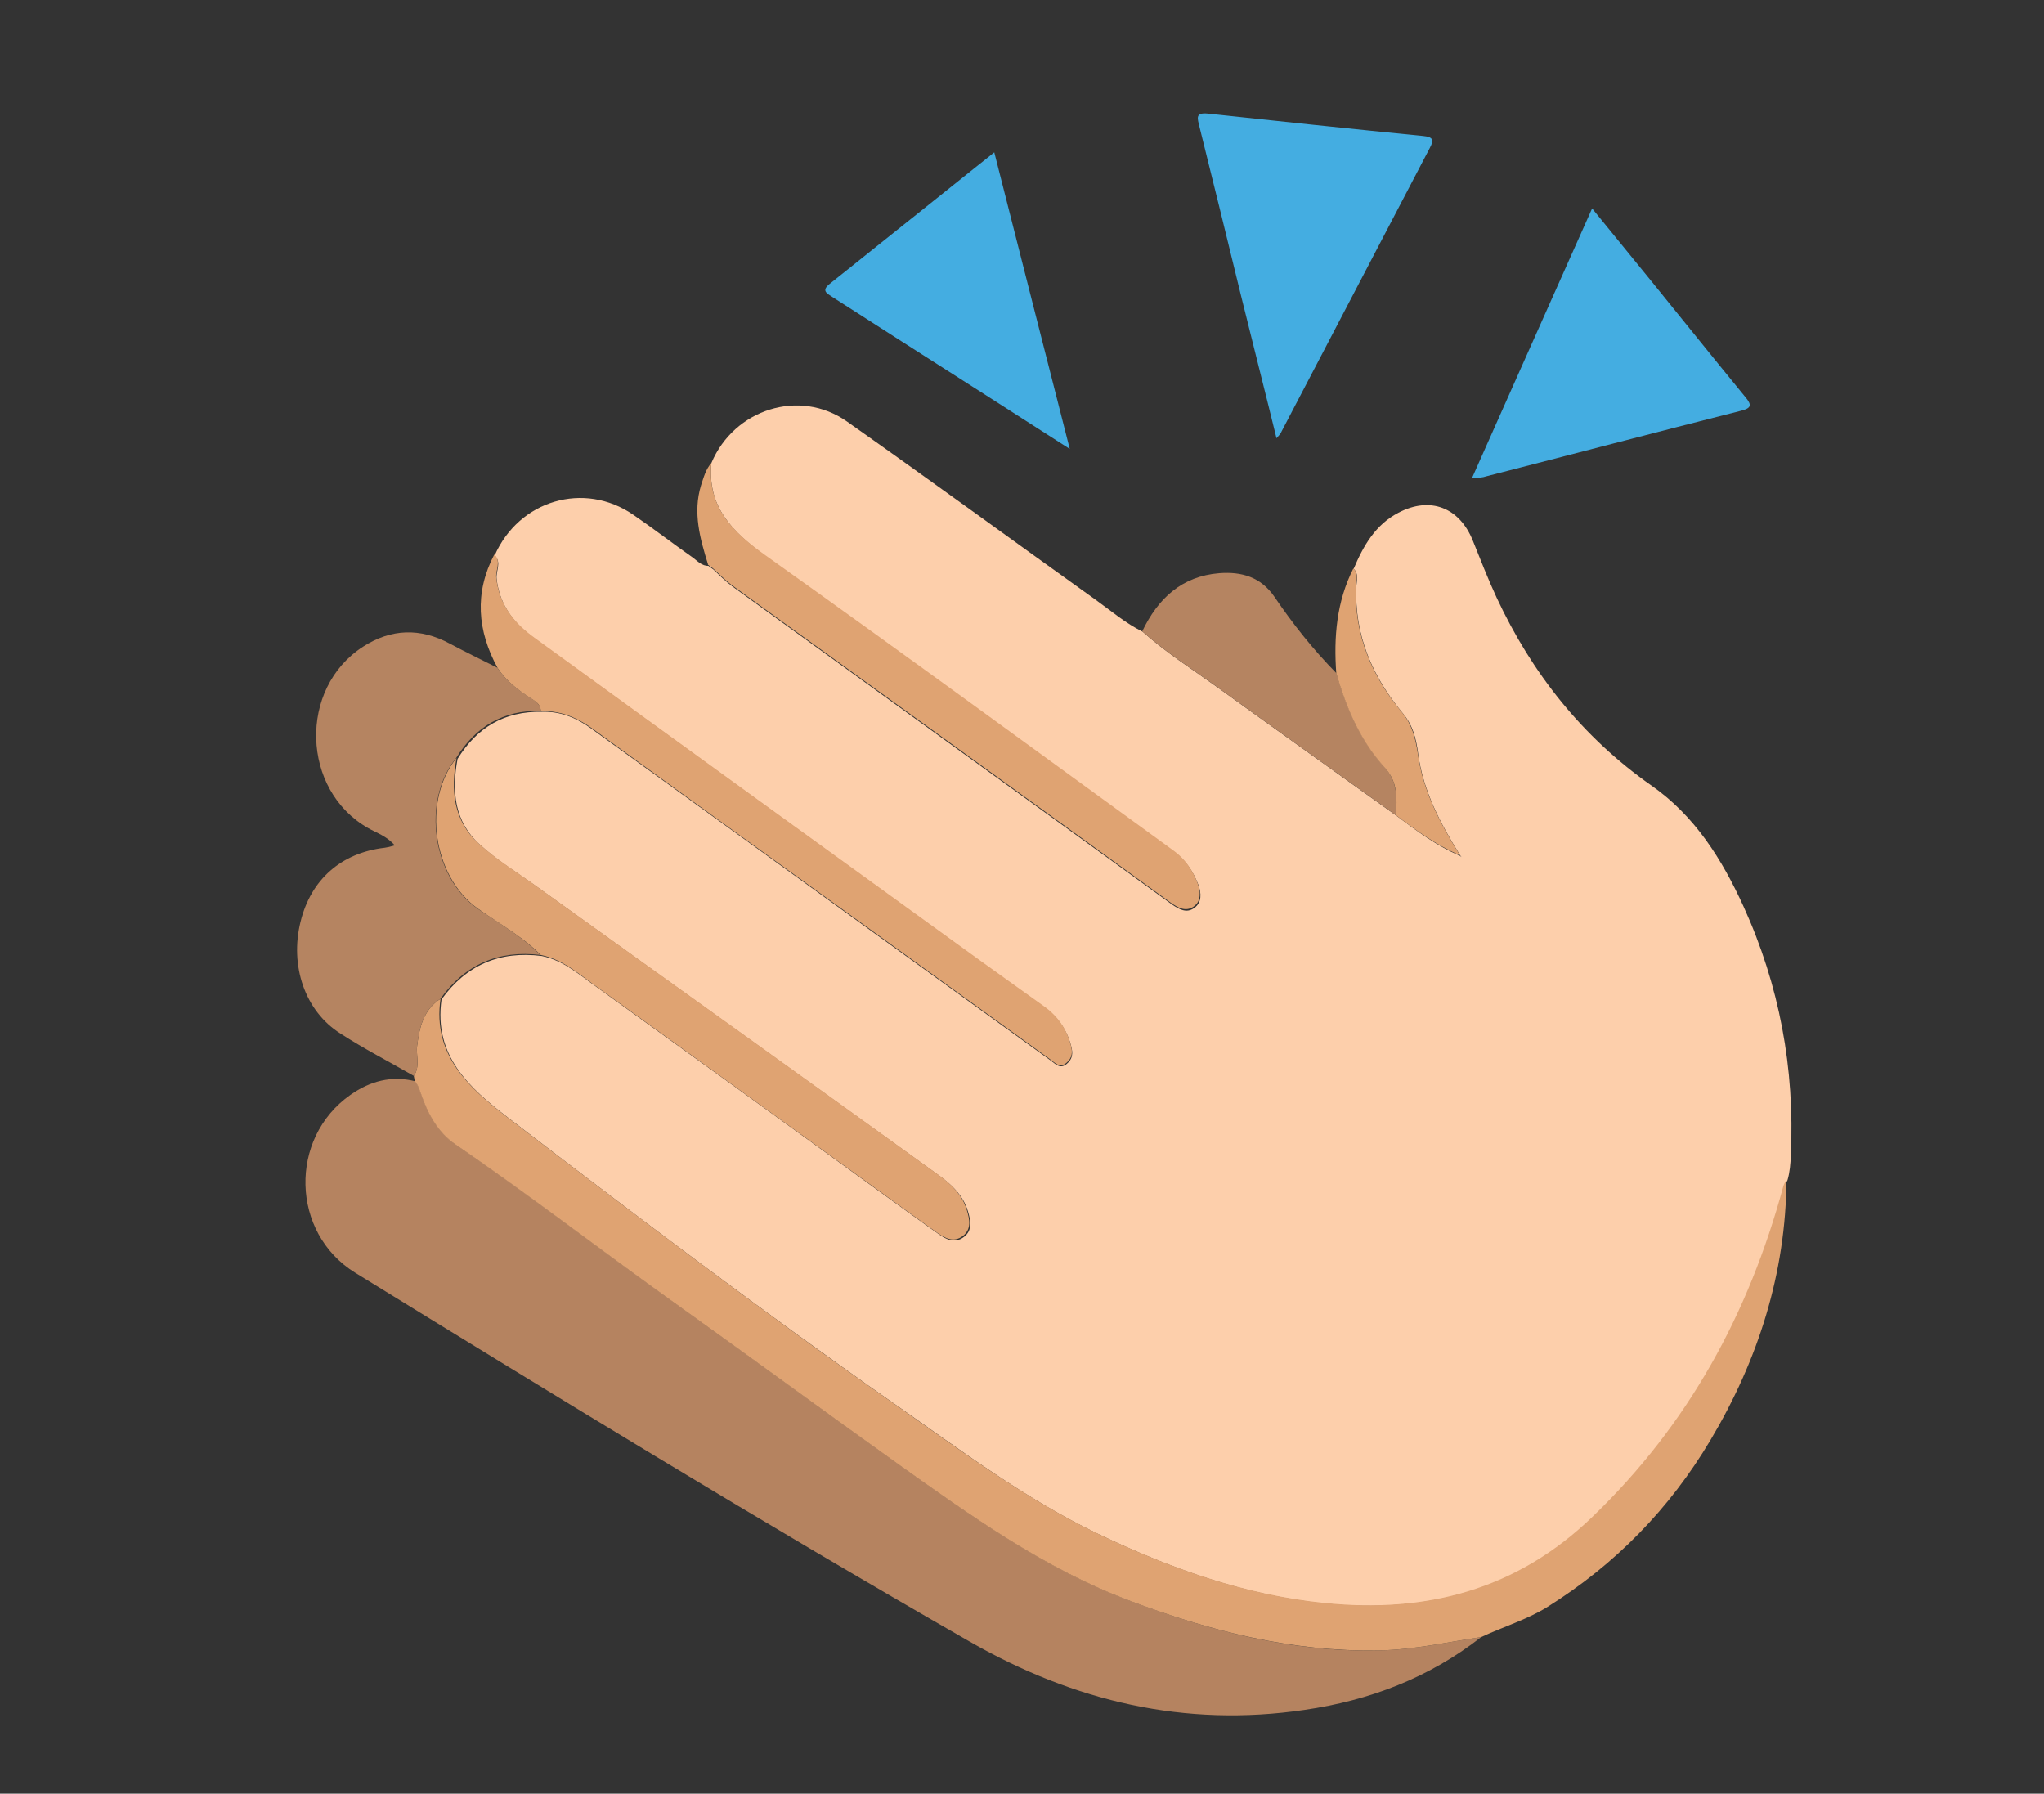 <?xml version="1.0" encoding="utf-8"?>
<!-- Generator: Adobe Illustrator 20.0.0, SVG Export Plug-In . SVG Version: 6.00 Build 0)  -->
<svg version="1.1" id="Layer_1" xmlns="http://www.w3.org/2000/svg" xmlns:xlink="http://www.w3.org/1999/xlink" x="0px" y="0px"
	 viewBox="0 0 612 537" style="enable-background:new 0 0 612 537;" xml:space="preserve">
<rect x="0" y="0" width="612" height="537" fill="#333333" stroke="none"/>
<style type="text/css">
	.st0{fill:#FDCFAB;}
	.st1{fill:#B58360;}
	.st2{fill:#DFA372;}
	.st3{fill:#B58461;}
	.st4{fill:#44ADE1;}
	.st5{fill:#FEFEFE;}
</style>
<g>
	<path class="st0" d="M213,138.6c6.8-16.1,26.4-22.4,40.6-12.4c25,17.6,49.6,35.6,74.5,53.4c4.6,3.3,8.9,7,14,9.5
		c6.8,6.1,14.5,11,21.9,16.3c18,13,36.1,25.9,54.1,38.8c6,4.5,12,9,19,12c0.2,0.1,0.3,0.3,0.5,0.4c-0.1-0.2-0.3-0.3-0.4-0.5
		c-5.9-9.5-11.1-19.3-12.6-30.5c-0.6-4.6-1.6-8.6-4.7-12.2c-9.1-11-14.4-23.4-13.8-37.9c0.1-1.7,0.8-3.7-0.8-5.2
		c2.9-6.9,6.5-13.2,13.4-16.8c9.5-5,18.3-1.6,22.3,8.4c2.3,5.7,4.5,11.4,7.1,17c10.6,22.7,25.7,41.8,46.4,56.3
		c13,9.1,21.1,22.1,27.5,36.1c10.8,23.7,15.4,48.6,14.2,74.6c-0.1,2.5-0.3,5-1,7.4c-0.3,0.7-0.8,1.4-1,2.2
		c-10.3,38-28.5,71.2-57.1,98.8c-22.8,21.9-50,28.8-80.2,25.8c-24-2.4-46.5-10.5-68.2-20.9c-21.9-10.5-41.1-25.1-60.9-38.9
		c-39.3-27.5-77.6-56.5-115.7-85.7c-11.6-8.9-22.3-18.5-19.9-35.4c7.4-10.3,17.4-14.6,30-13c6.5,1.3,11.2,5.6,16.3,9.2
		c28.2,20.3,56.3,40.6,84.4,61c6.1,4.4,12.1,8.8,18.2,13.1c2.2,1.6,4.8,2.8,7.4,0.9c2.8-2,2.1-5.1,1.3-7.8c-1.4-4.7-4.9-8-8.7-10.7
		c-40-28.8-80.1-57.5-120.2-86.3c-5.8-4.2-12-7.9-17.2-12.7c-7.7-6.9-8.5-16.1-6.7-25.7c5.8-9.4,14-14.3,25.2-14.1
		c5.6-0.2,10.4,1.8,14.8,5c27,19.5,54.1,39.1,81.1,58.6c18.8,13.6,37.7,27.2,56.5,40.8c1.4,1,2.8,2.7,4.8,1c1.8-1.5,1.9-3.2,1.3-5.4
		c-1.3-4.9-4.1-8.7-8.1-11.6c-6.5-4.7-13-9.2-19.4-13.9c-44.4-32.1-88.7-64.2-133.1-96.4c-6.1-4.4-10.5-9.9-11.4-17.9
		c-0.3-2.3,1.6-4.9-0.6-7c7.3-16.6,26.8-22.3,41.5-12.2c6,4.1,11.8,8.6,17.8,12.8c1.4,1,2.7,2.6,4.8,2.5c0,0-0.1,0-0.1,0
		c0.5,0.4,1,0.7,1.5,1.1c1.8,1.7,3.6,3.5,5.6,5c43.9,31.8,87.8,63.4,131.6,95.2c2.3,1.6,4.5,2.8,6.8,1.1c2.3-1.6,2.1-4.5,1.2-6.9
		c-1.5-3.9-3.8-7.4-7.3-9.9c-40.6-29.4-81.1-59.1-121.9-88.2C219.3,159.3,211.7,151.8,213,138.6z"/>
	<path class="st1" d="M443.5,490.1c-15.6,12.2-33.5,19-52.9,21.8c-35.8,5.3-68.9-2.5-100.2-20.4c-62.1-35.6-123.2-73-184.1-110.5
		c-19.2-11.9-19.9-40.2-1.4-53.2c5.8-4.1,12.3-5.9,19.4-4.1c1,1.1,1.4,2.5,1.9,3.9c2,5.9,5,11.4,10.2,15
		c22.4,15.2,43.7,31.8,65.7,47.5c22.4,16,44.6,32.3,67,48.3c21.8,15.5,43.5,31,68.9,40.7c24.2,9.2,48.9,15.6,75.1,15
		C423.4,493.9,433.4,491.6,443.5,490.1z"/>
	<path class="st2" d="M443.5,490.1c-10.1,1.5-20.1,3.8-30.5,4c-26.2,0.5-50.8-5.8-75.1-15c-25.3-9.6-47.1-25.2-68.9-40.7
		c-22.4-16-44.6-32.3-67-48.3c-22-15.7-43.4-32.3-65.7-47.5c-5.2-3.6-8.2-9.1-10.2-15c-0.5-1.4-0.9-2.8-1.9-3.9
		c-0.1-0.5-0.2-1.1-0.3-1.6c2-2.9,0.6-6.1,1-9.1c0.7-5.5,1.9-10.7,7-14c-2.4,16.8,8.3,26.5,19.9,35.4
		c38.1,29.1,76.4,58.2,115.7,85.7c19.7,13.8,39,28.3,60.9,38.9c21.7,10.4,44.2,18.5,68.2,20.9c30.3,3.1,57.4-3.8,80.2-25.8
		c28.7-27.6,46.8-60.8,57.1-98.8c0.2-0.8,0.7-1.5,1-2.2c-0.2,28.2-8.5,54.1-22.8,78.1c-12.2,20.5-28.5,37.2-48.8,49.9
		C457.2,484.9,450.1,487,443.5,490.1z"/>
	<path class="st3" d="M131.9,299c-5.1,3.3-6.3,8.5-7,14c-0.4,3,1,6.3-1,9.1c-7.3-4.2-14.9-8.1-22-12.7
		c-10.6-6.7-15.2-20.3-11.9-33.5c3.1-12.6,12.2-20.6,25.2-22.1c0.8-0.1,1.6-0.3,3-0.7c-2.4-2.8-5.4-3.7-8-5.2
		c-20-11.4-20.9-41.8-1.5-54.3c8.4-5.4,17.1-5.7,26-0.9c4.7,2.5,9.4,4.8,14.2,7.2c2.5,3.8,6,6.5,9.7,8.9c1.5,1,3.2,1.8,3.2,4
		c-11.1-0.2-19.4,4.7-25.2,14.1c-10.5,12.9-7.1,35.8,6.5,45.2c6.4,4.4,13.2,8.2,18.7,13.8C149.4,284.4,139.3,288.6,131.9,299z"/>
	<path class="st4" d="M382.2,131.2c-3.6-14.7-7.2-28.8-10.7-43c-4.1-16.8-8.2-33.6-12.4-50.4c-0.5-2.2-1.4-4.2,2.5-3.8
		c21.5,2.3,43,4.6,64.5,6.7c2.8,0.3,3.4,1,2,3.6c-14.8,28.3-29.6,56.6-44.4,84.9C383.5,129.8,383,130.3,382.2,131.2z"/>
	<path class="st4" d="M440.7,143.2c12.1-27.3,23.9-53.6,36-80.8c6.2,7.6,11.9,14.6,17.6,21.6c9.4,11.6,18.8,23.3,28.3,34.9
		c2,2.4,1.8,3.3-1.4,4.1c-25.4,6.4-50.8,13.1-76.2,19.6C443.9,143,442.8,143,440.7,143.2z"/>
	<path class="st4" d="M320.3,134.4c-17.5-11.2-34-21.8-50.5-32.3c-6.9-4.4-13.7-8.8-20.6-13.2c-1.7-1.1-3.3-1.9-0.8-3.9
		C264.7,72,280.9,59,297.7,45.6C305.2,75.2,312.6,104.2,320.3,134.4z"/>
	<path class="st2" d="M161.9,212.9c0-2.2-1.7-3-3.2-4c-3.7-2.4-7.2-5.1-9.7-8.9c-6.1-11.2-7-22.5-1-34c2.2,2.1,0.3,4.7,0.6,7
		c0.9,8.1,5.3,13.5,11.4,17.9c44.3,32.2,88.7,64.3,133.1,96.4c6.5,4.7,13,9.3,19.4,13.9c4.1,2.9,6.8,6.7,8.1,11.6
		c0.6,2.2,0.5,3.9-1.3,5.4c-2,1.7-3.4,0-4.8-1c-18.8-13.6-37.7-27.2-56.5-40.8c-27.1-19.5-54.1-39-81.1-58.6
		C172.3,214.6,167.5,212.7,161.9,212.9z"/>
	<path class="st2" d="M213,138.6c-1.3,13.3,6.4,20.7,16.4,27.8c40.9,29.1,81.3,58.7,121.9,88.2c3.5,2.5,5.8,5.9,7.3,9.9
		c0.9,2.4,1.1,5.3-1.2,6.9c-2.3,1.6-4.5,0.5-6.8-1.1c-43.8-31.8-87.7-63.5-131.6-95.2c-2-1.5-3.7-3.3-5.6-5c-0.5-0.4-1-0.7-1.5-1.1
		c0,0,0.1,0,0.1,0c-2.4-7.8-4.6-15.5-2.1-23.7C210.7,142.9,211.3,140.5,213,138.6z"/>
	<path class="st3" d="M418,244.1c-18-12.9-36.1-25.8-54.1-38.8c-7.4-5.3-15.1-10.2-21.9-16.3c4.7-9.8,11.8-16.5,23.1-17.4
		c6.6-0.5,12.4,1.1,16.5,7.1c5.5,8.1,11.6,15.8,18.5,22.8c3.1,10.3,7.2,20.1,14.4,28.1C418.6,234.2,418.2,238.9,418,244.1z"/>
	<path class="st2" d="M418,244.1c0.2-5.1,0.7-9.9-3.5-14.4c-7.2-7.9-11.4-17.8-14.4-28.1c-0.8-10.9,0.1-21.5,5.1-31.4
		c1.6,1.5,0.9,3.5,0.8,5.2c-0.6,14.6,4.7,27,13.8,37.9c3,3.6,4,7.7,4.7,12.2c1.5,11.2,6.7,21,12.6,30.5L437,256
		C430,253,424,248.6,418,244.1z"/>
	<path class="st2" d="M161.9,285.9c-5.5-5.6-12.4-9.3-18.7-13.8c-13.6-9.5-16.9-32.3-6.5-45.2c-1.8,9.6-1,18.8,6.7,25.7
		c5.3,4.8,11.4,8.5,17.2,12.7c40.1,28.7,80.2,57.4,120.2,86.3c3.8,2.7,7.3,6,8.7,10.7c0.8,2.7,1.5,5.7-1.3,7.8
		c-2.6,1.9-5.1,0.7-7.4-0.9c-6.1-4.3-12.1-8.7-18.2-13.1c-28.1-20.3-56.2-40.7-84.4-61C173.2,291.5,168.4,287.2,161.9,285.9z"/>
	<path class="st5" d="M212,168.9c0.5,0.4,1,0.7,1.5,1.1C213,169.7,212.5,169.3,212,168.9z"/>
	<path class="st2" d="M437,256c0.1,0.2,0.3,0.3,0.4,0.5C437.3,256.3,437.1,256.2,437,256C437,256,437,256,437,256z"/>
</g>
</svg>
